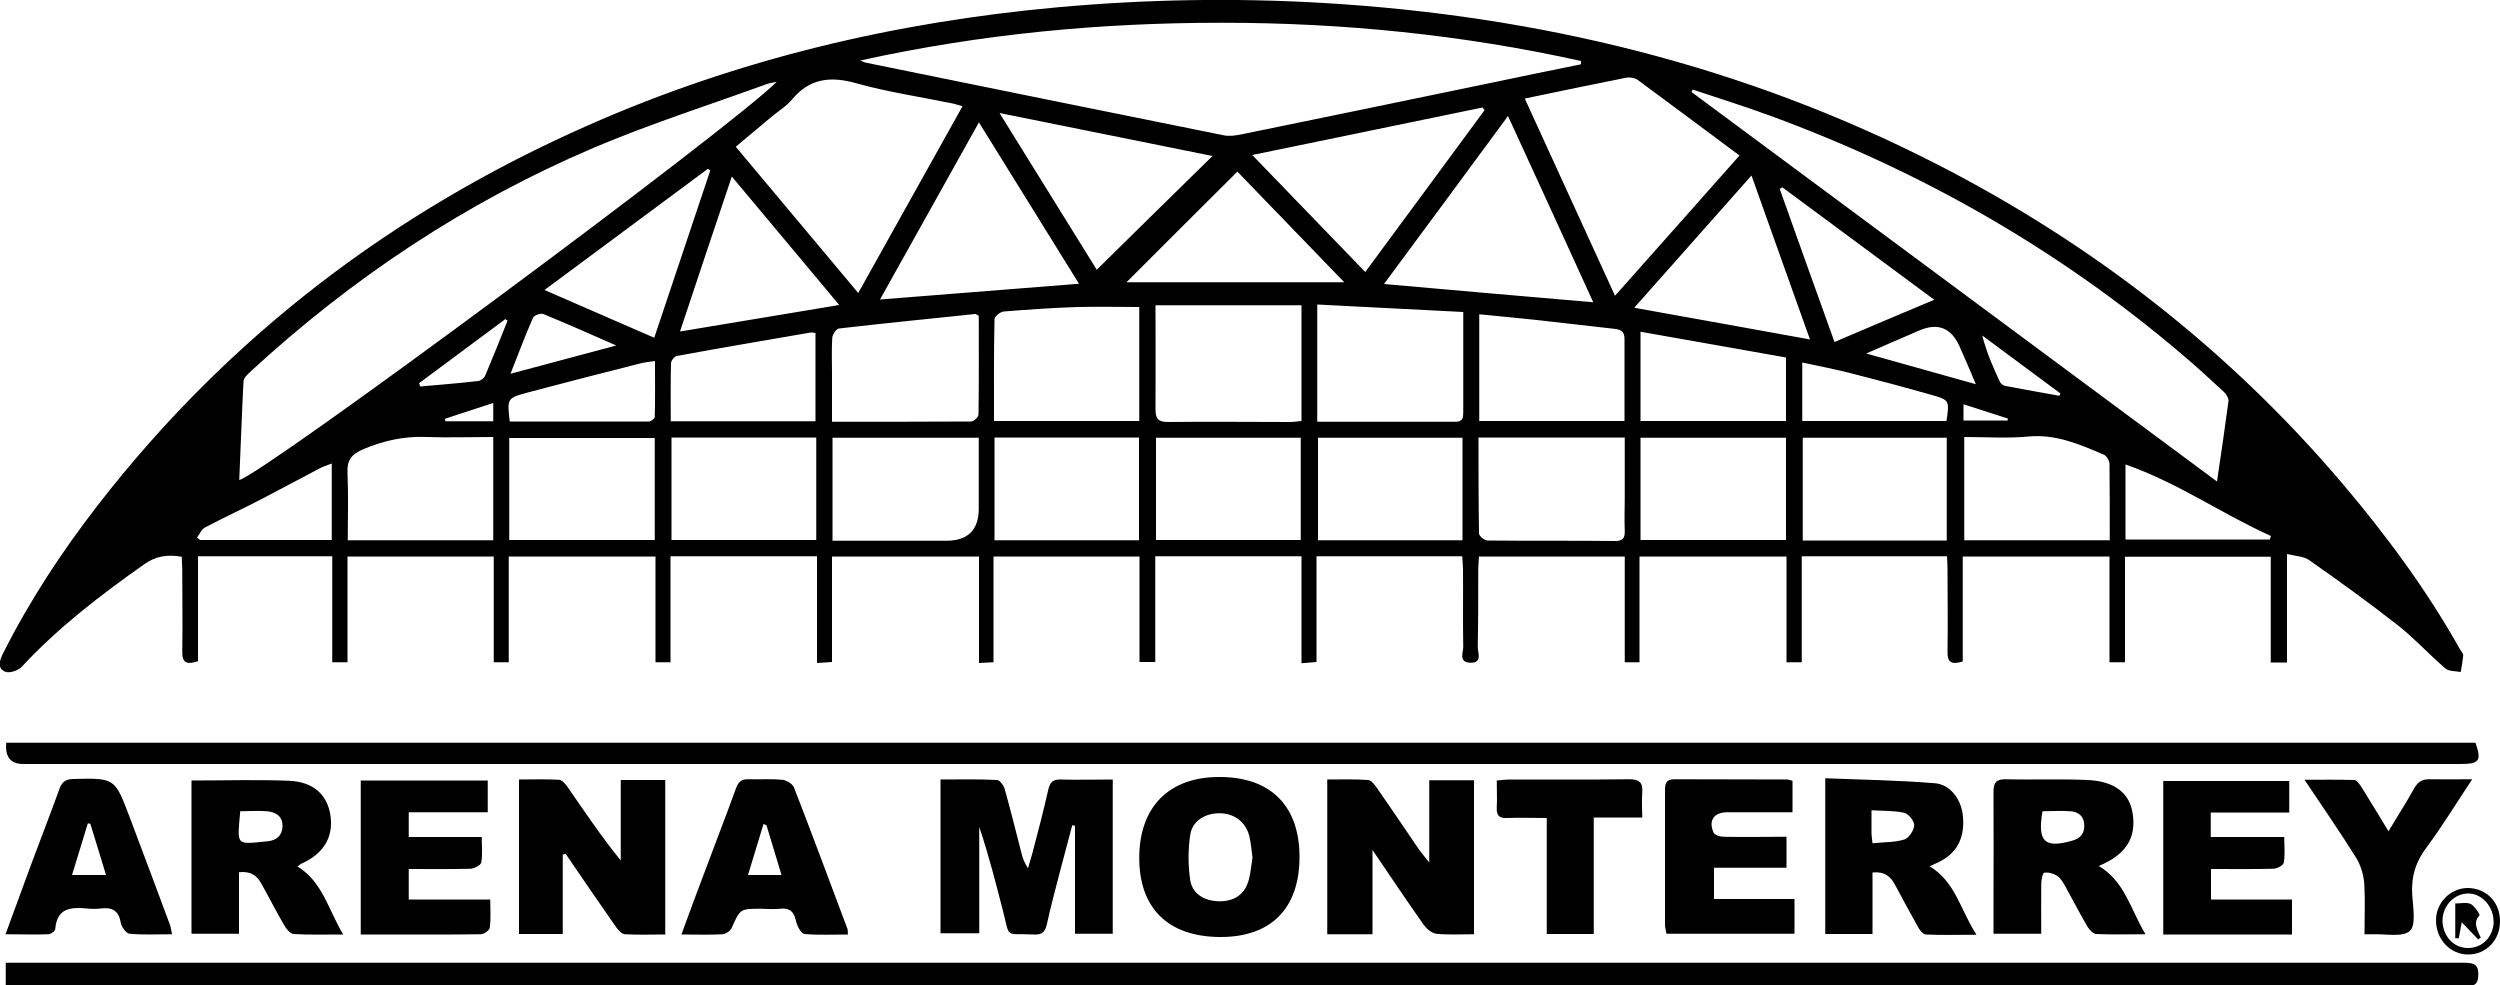 <svg xmlns="http://www.w3.org/2000/svg" id="Layer_2" viewBox="0 0 100 39.41"><g id="Layer_1-2" data-name="Layer_1"><g><path d="M.23,39.4v-.89c.24,0,.47,0,.7,0,29.63,0,59.27,0,88.9,0,2.92,0,5.84,0,8.75,0,.4,0,.58.09.55.53-.02.27-.1.4-.38.38-.13-.01-.27,0-.4,0-32.24,0-64.47,0-96.71,0-.46,0-.92,0-1.41,0Z"></path><path d="M.25,29.71h98.77c.25.73.16.85-.63.85-31.94,0-63.88,0-95.81,0-.55,0-1.1,0-1.65,0q-.76,0-.68-.85Z"></path><path d="M44.51,31.18v6.17h-1.51v-4.32s-.07-.01-.11-.02c-.16.6-.32,1.2-.48,1.81-.18.71-.38,1.42-.53,2.13-.07.32-.19.45-.53.43-1.17-.06-.94.2-1.23-.94-.29-1.12-.57-2.24-.95-3.36v4.25h-1.55v-6.15c.77,0,1.51-.02,2.26.02.11,0,.27.22.31.37.24.85.45,1.71.67,2.56.05.19.11.38.26.6.06-.21.12-.41.18-.62.22-.84.44-1.67.63-2.52.07-.3.19-.42.5-.41.69.02,1.39,0,2.1,0Z"></path><path d="M54.89,37.37h-1.8v-6.19c.55,0,1.09-.02,1.63.02.14.01.28.21.38.35.56.81,1.11,1.62,1.66,2.43.1.14.21.27.41.52v-3.29h1.79v6.16c-.53,0-1.02.03-1.51-.02-.17-.02-.38-.19-.49-.34-.67-.95-1.32-1.92-2.06-3.01v3.37Z"></path><path d="M22.51,34.18v3.18h-1.75v-6.18c.53,0,1.06-.02,1.59.01.13,0,.27.17.36.3.68.98,1.34,1.97,2.12,2.93v-3.22h1.78v6.18c-.54,0-1.07.02-1.6-.01-.13,0-.28-.16-.37-.29-.68-.97-1.34-1.94-2.01-2.92-.04,0-.08.01-.12.02Z"></path><path d="M83.95,34.64c1.05.62,1.27,1.74,1.87,2.73-.73,0-1.35.02-1.97-.01-.12,0-.27-.17-.35-.29-.31-.53-.59-1.08-.89-1.62-.09-.16-.19-.33-.33-.42-.14-.09-.34-.15-.51-.12-.06,0-.12.28-.12.43-.01.66,0,1.33,0,2.01h-1.91c0-.41,0-.79,0-1.17,0-1.5.01-3,0-4.5,0-.38.11-.52.51-.51,1.08.03,2.17-.02,3.25.03,1.1.05,1.69.53,1.81,1.36.14.96-.27,1.62-1.34,2.07ZM81.7,32.45c-.21,1.22.08,1.49,1.18,1.18.34-.09.51-.3.49-.65-.02-.34-.24-.51-.55-.53-.38-.03-.75,0-1.12,0Z"></path><path d="M7.67,31.22c1.32,0,2.61-.04,3.88.01,1,.04,1.55.57,1.67,1.4.12.87-.28,1.52-1.17,1.92-.04.02-.08.06-.15.11,1.01.62,1.23,1.73,1.83,2.72-.73,0-1.35.02-1.98-.02-.13,0-.29-.19-.37-.33-.33-.56-.62-1.14-.94-1.71-.18-.32-.44-.48-.88-.43v2.46h-1.9v-6.13ZM9.61,32.44c-.12,1.41-.21,1.34,1.11,1.21.35-.04.58-.24.58-.62,0-.4-.29-.55-.62-.58-.34-.03-.69,0-1.07,0Z"></path><path d="M74.9,37.36h-1.89v-6.23c1.47.06,2.94.08,4.39.2.61.05,1.04.64,1.11,1.26.1.84-.18,1.46-.84,1.83-.14.08-.29.14-.49.23,1.04.62,1.23,1.74,1.88,2.74-.76,0-1.39.02-2.02-.01-.12,0-.26-.18-.33-.32-.31-.55-.61-1.11-.91-1.67-.18-.34-.43-.54-.9-.49v2.47ZM74.91,33.73c.46-.05.88-.03,1.26-.15.19-.06.39-.37.4-.57,0-.17-.23-.46-.41-.5-.41-.09-.84-.07-1.3-.1,0,.36,0,.64,0,.92,0,.1.02.2.04.4Z"></path><path d="M48.8,37.48c-2.09-.01-3.25-1.17-3.23-3.21.02-2.02,1.21-3.2,3.22-3.19,2.06,0,3.21,1.18,3.19,3.25-.02,2.03-1.16,3.16-3.18,3.15ZM50.1,34.3c-.04-.28-.06-.58-.13-.87-.15-.56-.6-.89-1.17-.9-.58-.01-1.11.3-1.19.86-.09.6-.09,1.23,0,1.82.09.57.61.86,1.24.84.58-.02.97-.32,1.11-.89.07-.27.09-.56.14-.86Z"></path><path d="M68.56,34.73v1.23h3.22v1.39h-5.12c-.02-.12-.06-.23-.06-.34,0-1.78,0-3.57,0-5.35,0-.27,0-.49.38-.49,1.5.01,3,0,4.5.01.06,0,.13.03.22.05v1.26c-.53,0-1.04,0-1.55,0-.35,0-.7,0-1.05,0-.54,0-.77.32-.56.81.04.1.26.17.4.17.83.02,1.66,0,2.52,0v1.24h-2.91Z"></path><path d="M91.57,31.23v1.27h-3.14v.98h2.94c0,.38.04.71-.02,1.03-.02.11-.28.24-.43.24-.81.02-1.63.01-2.48.01v1.22h3.24v1.4h-5.15v-6.14h5.06Z"></path><path d="M19.51,31.22v1.27h-3.16v.99h2.92c0,.37.04.7-.02,1.02-.02.11-.28.24-.43.25-.81.02-1.63.01-2.47.01v1.22h3.26c0,.42.03.78-.02,1.13-.01.1-.23.26-.36.26-1.58.02-3.16.01-4.8.01v-6.16h5.07Z"></path><path d="M6.9,37.37c-.6,0-1.17.03-1.72-.02-.13-.01-.32-.27-.35-.44-.08-.49-.35-.63-.8-.57-.18.02-.37.02-.55,0-.64-.06-1.2-.03-1.27.82,0,.08-.18.21-.27.21-.54.02-1.09,0-1.72,0,.37-1,.7-1.91,1.04-2.83.37-1,.76-1.99,1.12-2.99.1-.28.25-.38.54-.39,1.67-.04,1.67-.05,2.26,1.51.54,1.43,1.08,2.87,1.61,4.3.04.1.05.22.09.39ZM2.89,35h1.35c-.22-.72-.42-1.39-.63-2.06h-.1c-.2.67-.41,1.34-.63,2.06Z"></path><path d="M27.26,37.37c.34-.93.65-1.77.97-2.61.4-1.08.82-2.15,1.21-3.23.1-.27.23-.37.5-.36.45.01.9-.02,1.35.02.17.02.41.16.47.31.73,1.88,1.43,3.77,2.14,5.66.02.04,0,.1.02.22-.59,0-1.17.03-1.74-.02-.13-.01-.3-.32-.34-.52-.08-.37-.25-.54-.65-.49-.25.03-.5,0-.75,0-.84,0-.83,0-1.18.78-.05.11-.23.23-.36.24-.51.03-1.03.01-1.63.01ZM30.66,33.01l-.12-.05c-.2.67-.41,1.34-.62,2.04h1.34c-.21-.69-.4-1.34-.6-1.99Z"></path><path d="M63.75,32.7v4.66h-1.88v-4.64c-.58,0-1.09-.02-1.6,0-.31.01-.41-.11-.4-.41.02-.35,0-.7,0-1.09.2-.02.37-.04.55-.04,1.58,0,3.17.01,4.75-.01.43,0,.55.15.52.55-.03.31,0,.62,0,.98h-1.94Z"></path><path d="M94.58,37.38c0-.73.03-1.39-.01-2.05-.03-.34-.14-.72-.32-1.01-.64-1.03-1.33-2.02-2.07-3.13.72,0,1.36-.01,1.99.01.1,0,.22.18.3.3.35.56.69,1.13,1.07,1.75.37-.62.72-1.16,1.03-1.72.15-.27.34-.37.63-.36.53.01,1.05,0,1.69,0-.65.97-1.19,1.87-1.81,2.7-.45.59-.64,1.2-.59,1.94.03.49.16,1.2-.1,1.43-.3.26-.97.11-1.48.13-.08,0-.16,0-.32,0Z"></path><path d="M98.73,38.18c-.72,0-1.29-.6-1.29-1.37,0-.7.57-1.28,1.26-1.29.75,0,1.31.57,1.3,1.34,0,.75-.56,1.32-1.27,1.32ZM99.74,36.86c.01-.57-.44-1.1-.97-1.12-.58-.02-1.06.47-1.07,1.07,0,.61.42,1.09.98,1.11.6.02,1.05-.43,1.07-1.06Z"></path><path d="M99.13,37.58c-.2-.21-.39-.41-.66-.69-.05.29-.09.47-.12.64-.05,0-.09,0-.14,0v-1.39c.21,0,.45-.06.62.02.16.08.38.43.35.45-.29.32-.06.61.05.9-.04.02-.08.05-.12.07Z"></path><path d="M26.83,26.49h-.61v-4.23h-5.87v4.23h-.6v-4.23h-5.85v4.23h-.61v-4.24h-5.37v4.2c-.44.14-.64.08-.63-.39.02-1.1,0-2.2,0-3.3,0-.16-.02-.32-.02-.49-.57-.1-1.04-.03-1.5.3-1.75,1.23-3.44,2.53-4.9,4.1-.14.15-.49.27-.66.2-.34-.14-.22-.47-.09-.73,1.06-2.11,2.35-4.07,3.79-5.93,5.23-6.75,11.82-11.76,19.62-15.2C29.53,2.36,35.81.88,42.32.29c3.54-.32,7.09-.38,10.64-.17,8.59.51,16.79,2.5,24.48,6.43,6.24,3.19,11.69,7.42,16.24,12.77,1.77,2.09,3.39,4.28,4.73,6.67.04.07.12.15.12.22-.02.22-.06.45-.1.67-.21-.04-.47-.02-.61-.14-.66-.56-1.24-1.21-1.92-1.74-1.15-.9-2.34-1.76-3.54-2.6-.21-.15-.52-.15-.88-.24v4.34h-.65v-4.23h-5.83v4.22h-.62v-4.23h-5.87v4.2c-.46.14-.62.03-.61-.4.02-1.1,0-2.2,0-3.3,0-.16-.01-.32-.02-.51h-5.81v4.24h-.61v-4.23h-5.88v4.23h-.59v-4.23h-5.83c-.01.17-.03.35-.03.52,0,1.03,0,2.07-.02,3.1,0,.23.2.64-.3.63-.49-.02-.27-.42-.28-.65-.02-1.02,0-2.03-.01-3.05,0-.18-.02-.36-.03-.56h-5.83v4.23c-.21.02-.37.03-.6.05v-4.28h-5.85v4.23h-.63v-4.22h-5.84v4.23c-.21.01-.37.02-.58.03v-4.26h-5.88v4.22c-.21.01-.37.03-.6.04v-4.27h-5.86v4.23ZM63.24,2.57s0-.09,0-.13c-4.73-1.05-9.53-1.53-14.37-1.53-4.83,0-9.6.44-14.46,1.51.18.07.21.09.24.09,4.76.97,9.52,1.94,14.29,2.9.23.05.5.01.74-.04,3.33-.68,6.65-1.37,9.98-2.06,1.2-.25,2.39-.5,3.59-.74ZM31.07,3.27c-.21.05-.31.06-.39.09-2.31.84-4.67,1.59-6.93,2.55-5.12,2.18-9.69,5.22-13.78,9-.1.09-.23.23-.23.35-.07,1.31-.11,2.62-.17,3.94.99-.25,19.69-14.1,21.5-15.93ZM67.71,3.58s-.03.07-.05.1c6.99,5.18,13.97,10.35,21.02,15.58.17-1.14.32-2.18.46-3.22.01-.11-.09-.28-.19-.37-.56-.52-1.13-1.04-1.71-1.53-4.9-4.16-10.4-7.3-16.43-9.51-1.03-.38-2.07-.7-3.11-1.05ZM38.5,4.25c-.19-.05-.31-.1-.44-.12-1.27-.26-2.56-.45-3.81-.8-1.03-.29-1.86-.2-2.57.65-.23.28-.56.47-.84.71-.46.38-.91.76-1.41,1.18,1.63,1.95,3.24,3.87,4.9,5.85,1.41-2.53,2.78-4.98,4.17-7.47ZM60.99,3.94c1.21,2.65,2.39,5.23,3.61,7.89,1.71-1.92,3.33-3.75,4.98-5.61-1.41-1.05-2.74-2.04-4.08-3.03-.11-.08-.32-.11-.46-.08-1.32.26-2.64.54-4.04.83ZM63.73,12.09c-1.14-2.5-2.25-4.93-3.41-7.45-1.69,2.3-3.31,4.49-4.96,6.72,2.82.25,5.55.49,8.36.73ZM52.05,12.21h-5.83c0,1.43.01,2.8,0,4.16,0,.4.12.51.51.51,1.63-.02,3.26,0,4.89,0,.14,0,.29-.03.44-.04v-4.62ZM52.69,16.87c1.88,0,3.71,0,5.54,0,.3,0,.3-.19.3-.4,0-.75,0-1.5,0-2.25,0-.56,0-1.12,0-1.74-1.99-.1-3.91-.2-5.84-.3v4.69ZM39.16,4.89c-1.35,2.42-2.64,4.73-3.96,7.09,2.69-.21,5.28-.42,7.96-.63-1.34-2.16-2.64-4.26-4-6.45ZM39.75,16.84h5.82v-4.56c-.84,0-1.64-.02-2.43,0-1,.03-2,.1-2.99.18-.14.01-.37.2-.37.31-.03,1.33-.02,2.66-.02,4.06ZM59.38,4.41s-.05-.08-.08-.11c-3.03.63-6.07,1.25-9.21,1.9,1.54,1.6,3.01,3.12,4.52,4.68,1.62-2.2,3.2-4.33,4.77-6.47ZM43.87,10.79c1.55-1.53,3.09-3.04,4.63-4.55-2.77-.56-5.58-1.13-8.52-1.72,1.38,2.22,2.67,4.31,3.89,6.27ZM58.5,21.61v-4.1h-5.78v4.1h5.78ZM33.3,21.63c1.56,0,3.05,0,4.55,0q1.3,0,1.3-1.29c0-.94,0-1.89,0-2.83h-5.85v4.12ZM65.62,21.6h5.82v-4.09h-5.82v4.09ZM20.37,21.6h5.82v-4.08h-5.82v4.08ZM46.24,21.6h5.79v-4.09h-5.79v4.09ZM39.15,12.63c-.08-.04-.11-.07-.14-.07-1.82.19-3.64.37-5.45.58-.11.01-.26.24-.27.37-.03.48-.01.96-.01,1.45,0,.62,0,1.25,0,1.91,1.91,0,3.74,0,5.57-.01.1,0,.29-.18.29-.28.02-1.33.01-2.65.01-3.95ZM45.56,21.61v-4.11h-5.78v4.11h5.78ZM59.14,17.49c0,1.32,0,2.58.02,3.85,0,.1.22.28.34.28,1.7.02,3.4,0,5.1.02.32,0,.4-.12.39-.41-.02-.45,0-.9,0-1.35,0-.79,0-1.59,0-2.38h-5.84ZM77.87,21.62v-4.11h-5.76v4.11h5.76ZM32.65,17.5h-5.79v4.1h5.79v-4.1ZM84.39,21.61c0-1.06,0-2.05-.01-3.05,0-.13-.11-.32-.22-.37-.96-.41-1.91-.83-3.01-.73-.85.08-1.72.02-2.58.02v4.13h5.82ZM59.17,12.56v4.28h5.81c0-1.12,0-2.2,0-3.28,0-.33-.17-.38-.43-.41-1.03-.11-2.05-.24-3.08-.35-.75-.08-1.51-.15-2.31-.23ZM19.73,17.48c-.93,0-1.8.03-2.66,0-.89-.04-1.7.14-2.52.48-.5.21-.68.45-.65.98.04.89.01,1.78.01,2.67h5.82v-4.12ZM72.4,13.58c-.78-2.19-1.55-4.33-2.34-6.56-1.59,1.79-3.12,3.52-4.69,5.29,2.39.43,4.68.84,7.04,1.27ZM49.49,6.87c-1.51,1.5-2.96,2.95-4.43,4.42h8.71c-1.48-1.53-2.88-2.98-4.27-4.42ZM29.27,7.07c-.72,2.14-1.39,4.14-2.07,6.19,2.17-.36,4.23-.7,6.37-1.06-1.44-1.72-2.82-3.37-4.29-5.13ZM65.62,16.84h5.82v-2.54c-1.94-.34-3.86-.69-5.82-1.03v3.57ZM32.62,16.85v-3.53c-.09-.01-.15-.03-.19-.02-1.79.31-3.58.61-5.36.94-.1.02-.23.19-.23.29-.02.76-.01,1.53-.01,2.32h5.8ZM28.41,6.82l-.09-.07c-2.15,1.6-4.31,3.19-6.54,4.85,1.51.66,2.94,1.28,4.39,1.91.76-2.28,1.5-4.49,2.24-6.69ZM77.37,11.99c-2.09-1.55-4.08-3.02-6.08-4.5-.03.02-.06.05-.1.07.72,2.02,1.44,4.04,2.19,6.12,1.33-.57,2.61-1.11,3.99-1.69ZM26.21,14.44c-.26.04-.44.05-.61.1-1.5.38-2.99.76-4.49,1.16-.83.22-.83.24-.72,1.16,1.85,0,3.71,0,5.57,0,.08,0,.23-.12.23-.18.02-.72.01-1.45.01-2.23ZM72.09,16.84h5.77c.12-.83.12-.84-.62-1.05-1.09-.31-2.18-.6-3.28-.88-.6-.15-1.22-.27-1.87-.41v2.35ZM7.87,21.49s.09.07.13.11h5.27v-3.06c-.2.08-.35.12-.49.2-.79.41-1.58.84-2.37,1.25-.73.38-1.48.72-2.21,1.11-.14.07-.21.26-.32.4ZM90.79,21.58s.03-.1.05-.14c-1.96-.88-3.74-2.14-5.82-2.86v3h5.77ZM79.03,15.36c-.24-.57-.44-1.04-.65-1.51q-.5-1.11-1.61-.63c-.67.29-1.35.58-2.12.92,1.51.42,2.89.81,4.39,1.23ZM20.42,14.95c1.45-.39,2.77-.74,4.23-1.13-1.07-.47-1.99-.88-2.92-1.26-.1-.04-.37.05-.41.15-.31.7-.57,1.41-.9,2.24ZM16.76,15.32s.03.09.05.14c.77-.07,1.55-.13,2.32-.22.1-.01.24-.12.28-.22.31-.73.6-1.46.89-2.19-.03-.02-.06-.04-.08-.07-1.15.86-2.31,1.71-3.46,2.57ZM82.37,15.84s.03-.07.05-.1c-1.04-.77-2.09-1.55-3.13-2.32.17.67.43,1.27.71,1.86.04.08.14.15.23.16.71.14,1.43.26,2.14.39ZM19.73,16.12c-.67.22-1.3.42-1.93.63,0,.03.01.06.02.1h1.91v-.72ZM78.54,16.82h1.77s0-.05,0-.08c-.57-.18-1.15-.37-1.77-.57v.65Z"></path></g></g></svg>